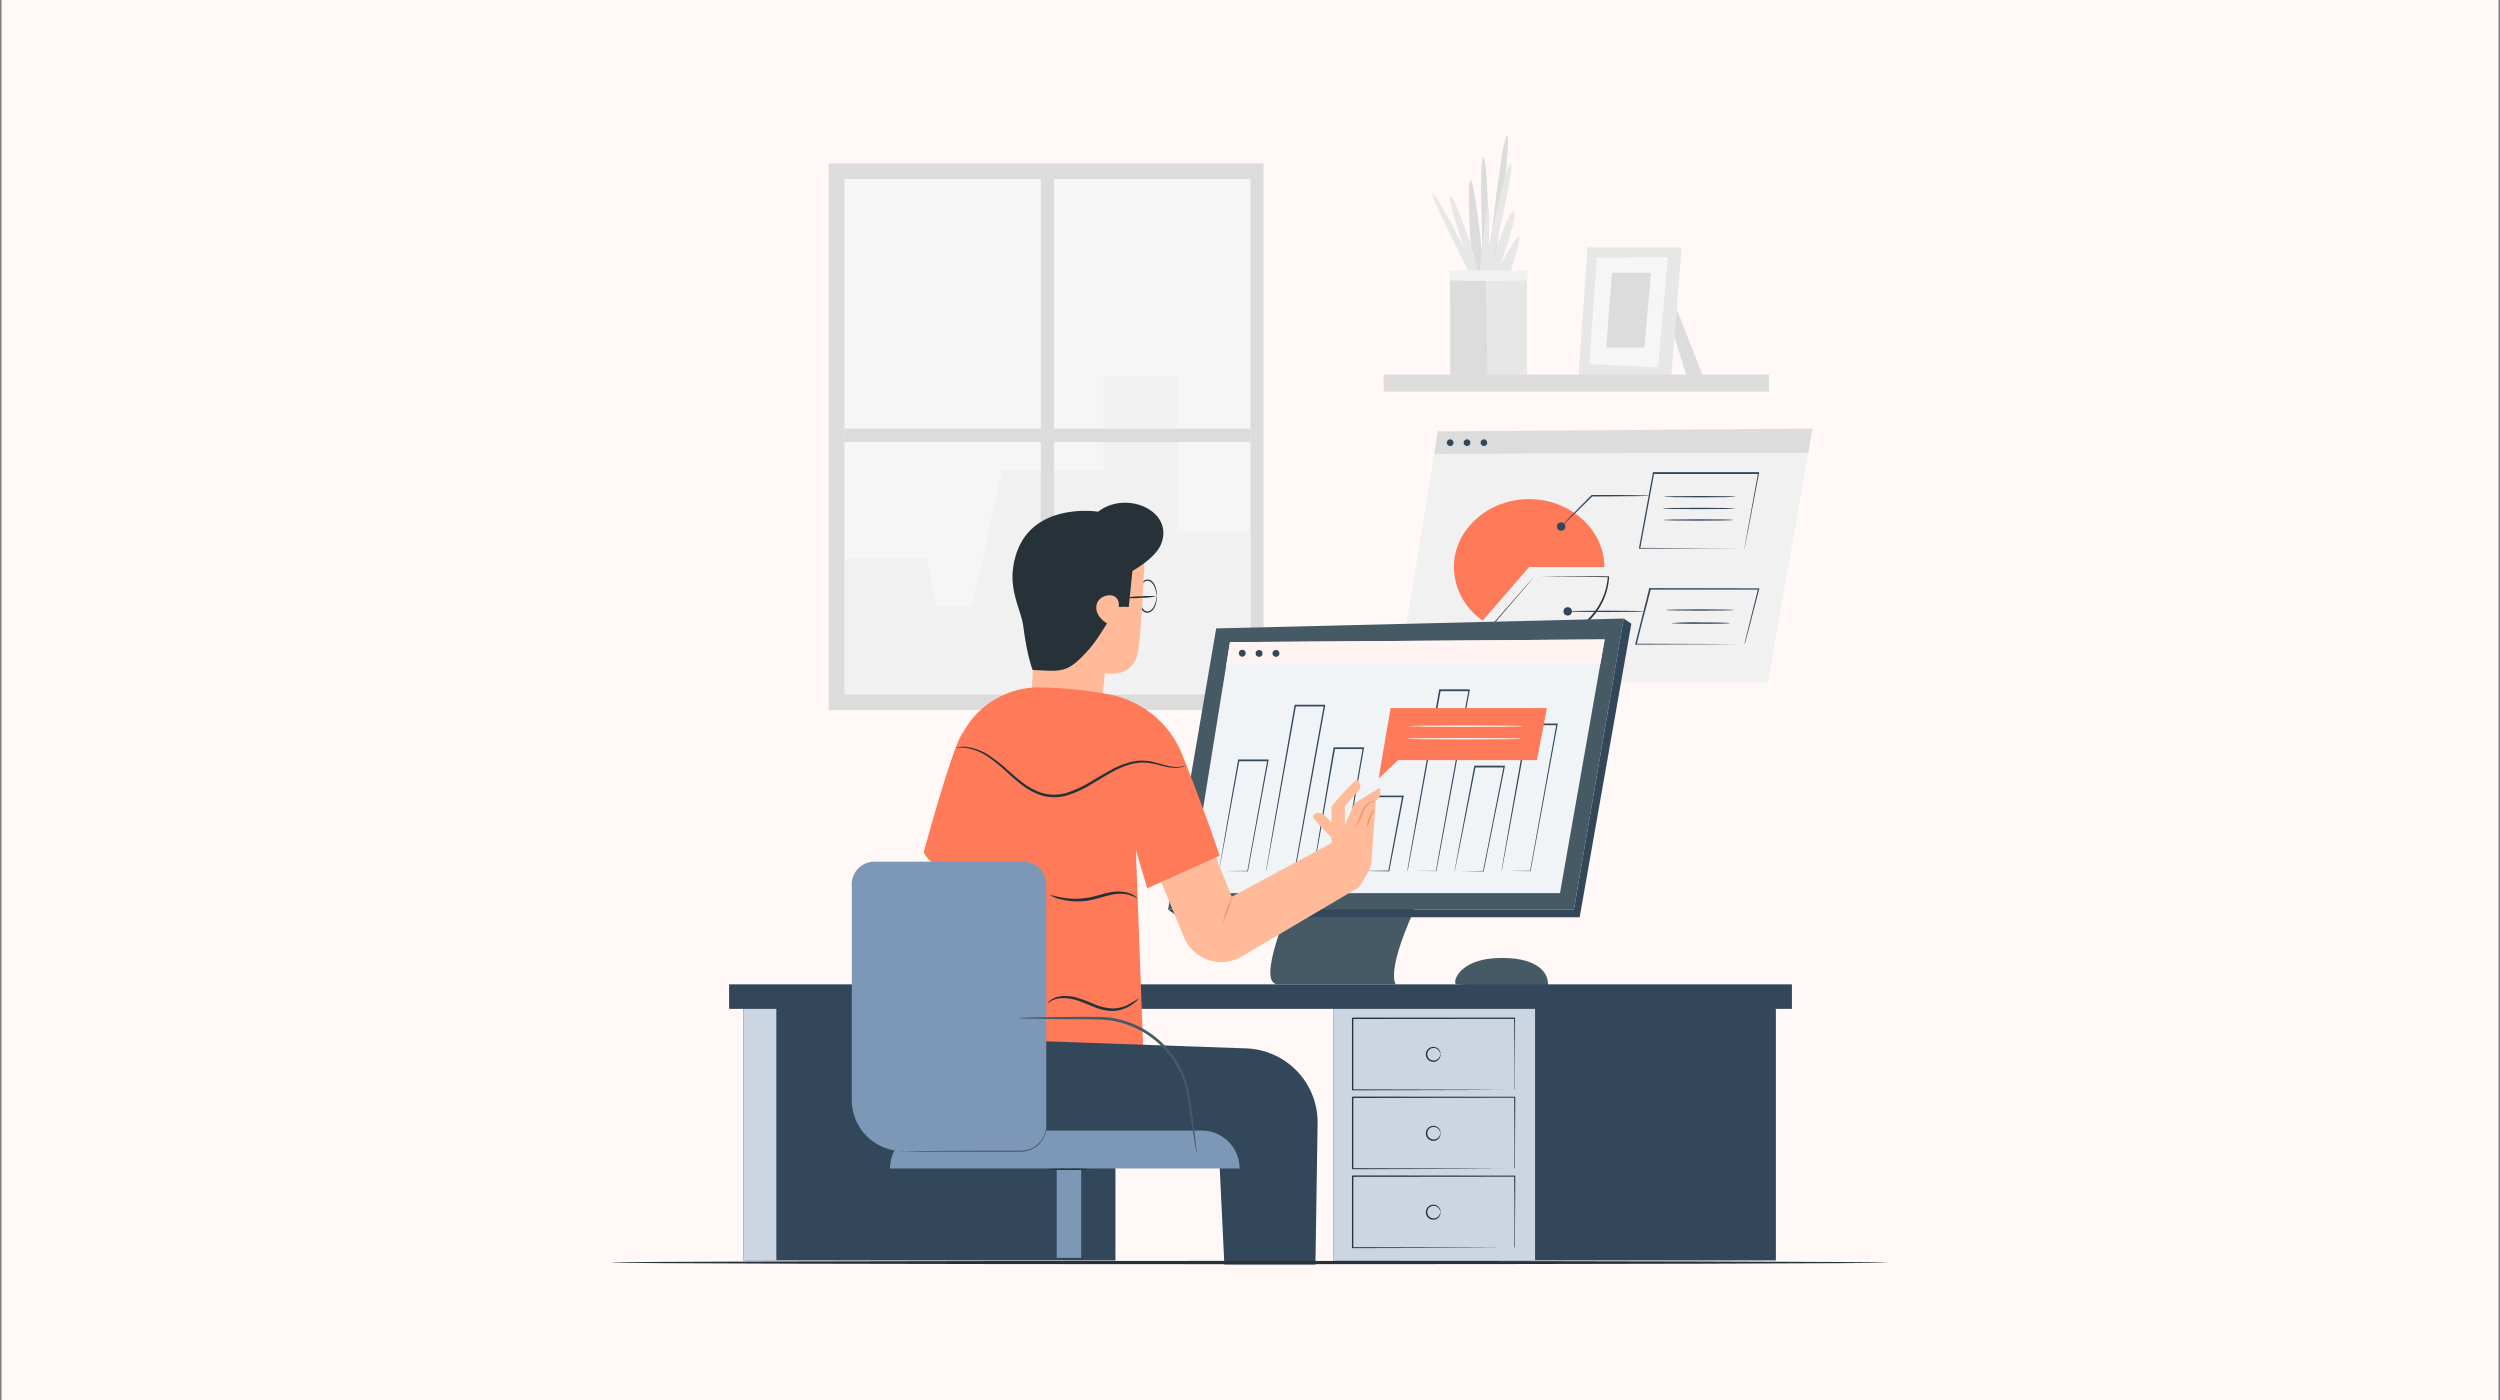 <svg id="Layer_1" data-name="Layer 1" xmlns="http://www.w3.org/2000/svg" viewBox="0 0 750 420"><rect x="0" y="0" width="750" height="420" fill="#808080" stroke="none"/><defs><style>.cls-1{fill:#fff8f6;}.cls-2{fill:#dcdcdc;}.cls-3{fill:#f6f6f6;}.cls-4{fill:#f1f1f1;}.cls-5{fill:#e7e7e7;}.cls-6{fill:#455a64;}.cls-7{fill:#33475b;}.cls-8{fill:#ff7a59;}.cls-9{fill:#263238;}.cls-10{fill:#f1f4f6;}.cls-11{fill:#fff4f2;}.cls-12{fill:#cbd6e2;}.cls-13{fill:#ffba99;}.cls-14{fill:#e7956e;}.cls-15{fill:#7c98b6;}</style></defs><rect class="cls-1" x="0.46" width="749.08" height="420"/><g id="freepik--background-complete--inject-24"><rect class="cls-2" x="248.59" y="49.02" width="130.48" height="163.96"/><rect class="cls-3" x="253.36" y="53.71" width="121.77" height="154.58"/><polygon class="cls-4" points="253.36 167.5 277.86 167.5 281.01 181.92 291.64 181.92 300.7 140.92 331 140.92 331 112.97 353.05 112.97 353.05 159.67 375.13 159.67 375.13 208.3 253.36 208.3 253.36 167.5"/><rect class="cls-2" x="312.25" y="53.71" width="3.93" height="153.31"/><rect class="cls-2" x="253.36" y="128.6" width="121.77" height="4.03"/><polygon class="cls-2" points="503 92.73 510.84 112.76 505.96 112.75 502.06 100.43 503 92.73"/><polygon class="cls-5" points="476.26 74.22 473.57 112.61 501.36 113.19 504.49 74.22 476.26 74.22"/><polygon class="cls-3" points="479.04 77.31 476.8 109.26 497.46 110.23 500.35 77.12 479.04 77.31"/><polygon class="cls-2" points="483.57 81.83 481.89 104.29 493.29 104.29 495.31 81.83 483.57 81.83"/><polygon class="cls-5" points="434.98 112.91 434.98 81.34 458.1 81.34 458.1 112.89 434.98 112.91"/><path class="cls-2" d="M448.13,81.34s5.57-40.75,4-40.69-5.48,37.15-5.48,37.15S446.5,47.08,445,47.24s0,32.53,0,32.53-2.52-26.27-3.87-25.64.58,27.21.58,27.21h6.4"/><path class="cls-5" d="M443.93,81.34S445.86,61,446.5,62.42s0,12.09,0,12.09,5.39-26.23,6.75-25.36-5.44,28.5-5.44,28.5S453,61.9,454.18,63.56,449.85,80,449.85,80s5.61-10.45,6-9-2.68,10.4-2.68,10.4Z"/><path class="cls-5" d="M440.63,81.46S428.27,57.2,429.8,58s9.43,16.44,9.43,16.44-5.23-15.13-4.08-15.6,6.88,17,6.88,17l1.29,5.71Z"/><polygon class="cls-2" points="445.69 81.4 446.27 112.96 435.28 112.96 435.06 81.29 445.69 81.4"/><polygon class="cls-4" points="435.01 84.13 445.65 84.31 458.1 84.13 458.49 81.11 434.7 81.11 435.01 84.13"/><rect class="cls-2" x="415.1" y="112.4" width="115.59" height="5.08"/></g><g id="freepik--Device--inject-24"><path class="cls-6" d="M436.76,295.29c-1-1.08,1.33-7.42,12.29-7.87s15.35,3.54,15.36,7.87C464.42,297.21,436.76,295.29,436.76,295.29Z"/><polygon class="cls-4" points="431.35 129.42 419.18 204.71 530.36 204.71 543.76 128.61 431.35 129.42"/><path class="cls-2" d="M430.24,136.26c.05-.26,112.25-.42,112.25-.42l1.27-7.23-112.41.82-1.11,6.85"/><path class="cls-7" d="M436.05,132.8a1,1,0,1,1-1-1h0a1,1,0,0,1,1,1Z"/><path class="cls-7" d="M441.11,132.8a1,1,0,1,1-1-1,1,1,0,0,1,1,1Z"/><path class="cls-7" d="M446.18,132.8a1,1,0,1,1-1.05-1h0a1,1,0,0,1,1,1Z"/><path class="cls-8" d="M458.74,170.09l-13.92,16.09a19.74,19.74,0,0,1-8.65-16.05c0-11.19,10.19-20.4,22.57-20.4s22.57,9.2,22.57,20.4Z"/><path class="cls-9" d="M460.52,172.64a2.35,2.35,0,0,1-.23.32l-.73.86-2.76,3.27-9.9,11.54v-.26a22.61,22.61,0,0,0,10.37,3.85,23.68,23.68,0,0,0,12.32-1.86,22.31,22.31,0,0,0,9.23-7.45,21,21,0,0,0,2.52-4.93,20.32,20.32,0,0,0,1-5l.18.18-15.91-.27-4.47-.09-1.19,0h-.41a1.28,1.28,0,0,1,.39,0h5.61l16,.1h.19v.2a19.76,19.76,0,0,1-1,5.16,21.2,21.2,0,0,1-2.55,5.05,22.6,22.6,0,0,1-9.44,7.62,24.22,24.22,0,0,1-12.55,1.88,23,23,0,0,1-10.52-4l-.16-.12.13-.15L456.7,177l2.81-3.19.75-.81A2.45,2.45,0,0,1,460.52,172.64Z"/><circle class="cls-7" cx="468.33" cy="157.97" r="1.26"/><path class="cls-7" d="M494.72,148.72a7.84,7.84,0,0,1-1.19.08l-3.27.06c-2.73,0-6.52.07-10.68.07h-2l.15-.06c-2.62,2.61-4.95,4.9-6.64,6.53l-2,1.91a4,4,0,0,1-.77.65,6.78,6.78,0,0,1,.66-.76l1.91-2c1.63-1.69,3.93-4,6.53-6.65l.06-.05h2.14c4.17,0,7.95,0,10.68.05l3.27.08A5.48,5.48,0,0,1,494.72,148.72Z"/><path class="cls-7" d="M523.38,164.61a2.1,2.1,0,0,1,0-.43c.05-.3.12-.69.21-1.21l.81-4.56L527.4,142l.17.21-31.6,0,.2-.18h0v.37l-.07.38-.14.76-.28,1.5c-.18,1-.36,2-.55,3-.36,2-.72,3.88-1.07,5.78-.71,3.77-1.39,7.34-2,10.78l-.19-.23,22.76.09,6.53.05h.07l-6.46,0-22.85.09h-.22l0-.23c.63-3.4,1.29-7,2-10.79.34-1.89.7-3.81,1.06-5.77.19-1,.37-2,.55-3,.09-.5.18-1,.28-1.5l.14-.75.07-.38,0-.19v-.17h0l.21-.18,31.6,0h.12l0,.21c-1.3,6.83-2.38,12.47-3.13,16.42-.38,1.94-.68,3.46-.89,4.52l-.23,1.17C523.41,164.49,523.38,164.62,523.38,164.61Z"/><circle class="cls-7" cx="470.31" cy="183.41" r="1.26"/><path class="cls-7" d="M493.28,183.41c0,.12-5.14.21-11.49.21s-11.48-.09-11.48-.21,5.14-.21,11.48-.21S493.28,183.3,493.28,183.41Z"/><path class="cls-7" d="M523.38,193.27a2.87,2.87,0,0,1,0-.31c.05-.22.12-.52.21-.88.19-.82.46-1.9.81-3.32.71-2.89,1.73-7,3-12.08l.16.2-32.59,0,.2-.15h0V177l-.07.28-.14.54-.27,1.09q-.29,1.08-.54,2.16L493,185.36c-.71,2.77-1.38,5.44-2,8l-.18-.25,23.37.09,6.76.05H521l-6.72.05-23.49.09h-.26l.06-.25c.65-2.56,1.31-5.24,2-8,.35-1.38.7-2.79,1.07-4.22l.54-2.15.27-1.09.14-.54.07-.28v-.25h0l.2-.17,32.59.06h.3l0,.2c-1.33,5.09-2.39,9.23-3.15,12.12-.37,1.4-.66,2.5-.87,3.27-.1.35-.17.63-.23.81Z"/><path class="cls-7" d="M520.81,149c0,.12-4.84.21-10.81.21s-10.82-.09-10.82-.21,4.84-.21,10.82-.21S520.81,148.89,520.81,149Z"/><path class="cls-7" d="M520.55,152.54c0,.13-4.89.21-10.86.21s-10.88-.08-10.88-.21,4.89-.21,10.88-.21S520.55,152.43,520.55,152.54Z"/><path class="cls-7" d="M519.93,156c0,.11-4.7.21-10.5.21s-10.5-.1-10.5-.21,4.7-.22,10.5-.22S519.93,155.84,519.93,156Z"/><path class="cls-7" d="M520.3,183c0,.11-4.61.21-10.3.21s-10.31-.1-10.31-.21,4.62-.21,10.31-.21S520.3,182.91,520.3,183Z"/><path class="cls-7" d="M519,186.94c0,.12-3.94.21-8.79.21s-8.79-.09-8.79-.21a84.94,84.94,0,0,1,8.79-.22C515.1,186.72,519,186.82,519,186.94Z"/><path class="cls-6" d="M387.7,268.92c-.39,2.29-11.27,26.38-4.25,26.38h35.32s-3.65-3.43,7.39-26.38Z"/><polygon class="cls-6" points="364.86 188.52 350.42 272.88 472.17 272.88 487.11 185.56 364.86 188.52"/><polygon class="cls-10" points="368.99 192.63 356.83 267.93 468 267.93 481.4 191.83 368.99 192.63"/><polygon class="cls-7" points="487.11 185.56 489.41 187.11 473.9 275.17 353.64 275.17 350.42 272.88 472.17 272.88 487.11 185.56"/><path class="cls-11" d="M367.89,199.49c0-.27,112.24-.43,112.24-.43l1.27-7.23L369,192.65l-1.1,6.85"/><path class="cls-7" d="M450.49,261.25V261l.09-.63c.11-.6.25-1.42.42-2.45.38-2.2.92-5.35,1.59-9.25,1.39-7.92,3.32-18.93,5.52-31.44v-.17h9.18l0,.25c-3.4,18.43-6.38,34.63-8.1,43.94v.1h-.09l-6.4-.07h.1l6.33-.06-.12.09,7.9-44,.21.25h-8.74l.2-.17c-2.26,12.42-4.24,23.37-5.71,31.24-.72,3.92-1.31,7.07-1.72,9.28-.2,1.07-.36,1.91-.47,2.51-.06.27-.1.49-.13.65S450.5,261.21,450.49,261.25Z"/><path class="cls-7" d="M436.39,261.25a2.9,2.9,0,0,1,.09-.59c.07-.43.17-1,.31-1.75.29-1.57.7-3.8,1.21-6.52,1.07-5.66,2.56-13.52,4.27-22.52v-.17h9.19l0,.25c-2.58,12.79-4.9,24.16-6.33,31.36v.11H445l-6.39-.07h.12l6.3-.08-.13.11c1.42-7.21,3.66-18.59,6.17-31.39l.2.25h-8.79l.2-.16c-1.77,8.91-3.32,16.71-4.44,22.31-.56,2.79-1,5-1.33,6.6l-.37,1.78a1.71,1.71,0,0,1-.11.47Z"/><path class="cls-7" d="M422.23,261.25a1.13,1.13,0,0,1,0-.26l.13-.82c.12-.72.29-1.75.52-3.07.47-2.7,1.15-6.59,2-11.42,1.73-9.79,4.14-23.35,6.86-38.71v-.17h9.19l0,.24c-4.26,23.33-8,43.66-10,54.21v.09h-.09l-6.42-.07h.08l6.35,0-.1.08c1.86-10.61,5.53-30.92,9.79-54.24l.21.25H432l.2-.18c-2.78,15.29-5.24,28.8-7,38.52-.9,4.84-1.63,8.75-2.12,11.46l-.59,3.11c-.07.34-.12.61-.16.82Z"/><path class="cls-7" d="M408.1,261.25a2.71,2.71,0,0,1,0-.41c.06-.32.13-.72.21-1.22.19-1.13.46-2.7.81-4.65.71-4,1.7-9.64,2.84-16.12v-.17h9.18l-.05.25c-1.69,8.81-3.21,16.74-4.29,22.35v.12h-.11l-6.37-.08-1.72-.07h1.78l6.27-.08-.15.11c1-5.61,2.52-13.55,4.15-22.37l.22.25h-8.74l.19-.16c-1.2,6.4-2.24,11.94-3,15.93l-.91,4.68c-.1.51-.18.94-.25,1.25C408.17,261,408.14,261.12,408.1,261.25Z"/><path class="cls-7" d="M394,261.25v-.17a1.44,1.44,0,0,1,.08-.53c.08-.5.19-1.19.32-2.07.31-1.83.73-4.46,1.26-7.73,1.11-6.64,2.64-15.87,4.4-26.39v-.17h9.19l-.05.25c-2.69,15.2-5.07,28.64-6.53,36.83v.11h-.1l-6.38-.08h-1.67a2.53,2.53,0,0,1-.55,0h2.29l6.31-.06-.12.1,6.35-36.87.21.25h-8.71l.21-.17c-1.82,10.45-3.42,19.59-4.57,26.2-.59,3.27-1.05,5.92-1.39,7.77-.16.89-.28,1.63-.38,2.1l-.11.55Z"/><path class="cls-7" d="M379.84,261.25a1,1,0,0,1,0-.24,5.56,5.56,0,0,1,.11-.72c.12-.66.27-1.63.48-2.8.41-2.45,1-6,1.77-10.46,1.55-8.93,3.72-21.37,6.17-35.44v-.17h9.18l0,.25c-3.8,21.15-7.16,39.64-9,49.6v.09h-.09L382,261.3h.08l6.34-.07-.1.09c1.73-10,5-28.49,8.81-49.63l.2.24h-8.74l.21-.17c-2.51,14-4.73,26.36-6.32,35.25-.81,4.44-1.46,8-1.92,10.48-.22,1.23-.4,2.17-.52,2.85-.06.31-.1.56-.14.74S379.84,261.25,379.84,261.25Z"/><path class="cls-7" d="M373.69,196a1,1,0,0,1-1,1,1,1,0,1,1,0-2.07h0A1,1,0,0,1,373.69,196Z"/><circle class="cls-7" cx="377.72" cy="196.03" r="1.03"/><path class="cls-7" d="M383.82,196a1,1,0,0,1-2.07,0,1,1,0,0,1,1-1h0A1,1,0,0,1,383.82,196Z"/><path class="cls-7" d="M365.71,261.25a3.4,3.4,0,0,1,.09-.63c.08-.42.17-1.07.3-1.85.28-1.63.68-4,1.18-6.95,1-6,2.49-14.32,4.15-23.82v-.17h9.18l-.05.26c-2.52,13.59-4.76,25.65-6.16,33.19v.11h-.09l-6.39-.08H368l6.31-.07-.13.11,6-33.22.2.24h-8.78l.2-.17c-1.72,9.43-3.26,17.68-4.31,23.62-.55,2.94-1,5.32-1.31,7-.15.82-.27,1.44-.36,1.89l-.1.5Z"/><polygon class="cls-8" points="461.08 228.04 414.51 228.04 417.17 212.41 464.07 212.41 461.08 228.04"/><path class="cls-8" d="M414.51,228.05l-.91,5.45s6.12-5.67,6-5.67h-5.08"/><path class="cls-3" d="M457.05,217.85c0,.11-7.76.21-17.33.21s-17.33-.1-17.33-.21,7.76-.22,17.33-.22S457.05,217.73,457.05,217.85Z"/><path class="cls-3" d="M456.59,221.62c0,.12-7.76.22-17.32.22s-17.34-.1-17.34-.22,7.76-.21,17.34-.21S456.59,221.5,456.59,221.62Z"/></g><g id="freepik--Desk--inject-24"><rect class="cls-7" x="400.07" y="300.7" width="132.69" height="77.43"/><rect class="cls-12" x="400.07" y="300.7" width="60.45" height="77.43"/><path class="cls-9" d="M454.34,327v-1.52c0-1,0-2.45,0-4.3,0-3.72,0-9.08-.09-15.69l.16.16-48.62.05c-.19.2.25-.25.21-.2h0V327l-.2-.2,34.85.09,10.11.06h.09l-10.06.06-35,.1h-.2V305.5h0c-.05,0,.4-.41.21-.22l48.57,0h.15v.15c0,6.65-.06,12-.08,15.79,0,1.83,0,3.26,0,4.26v1.1A2.56,2.56,0,0,1,454.34,327Z"/><path class="cls-9" d="M432.12,316.24l-.15-.48a2.06,2.06,0,0,0-.76-1,1.9,1.9,0,0,0-1.8-.24,1.88,1.88,0,0,0,0,3.52,2,2,0,0,0,1.8-.24,2.08,2.08,0,0,0,.76-1c.1-.3.11-.49.15-.49s.06.19,0,.54a2.16,2.16,0,0,1-.74,1.23,2.2,2.2,0,0,1-2.12.36,2.25,2.25,0,0,1-1.38-2.87,2.3,2.3,0,0,1,1.38-1.38,2.25,2.25,0,0,1,2.12.36,2.18,2.18,0,0,1,.74,1.24C432.18,316.07,432.14,316.25,432.12,316.24Z"/><path class="cls-9" d="M454.34,350.68v-1.53c0-1,0-2.44,0-4.29,0-3.73,0-9.08-.09-15.69l.16.15-48.62.06.21-.21h0v21.49l-.2-.2,34.85.1,10.11.05h.09l-10.06.06-35,.1h-.2V329.19h0l.21-.22,48.62.06h.16v.16c0,6.65-.07,12-.08,15.78,0,1.83,0,3.26,0,4.26v1.1Z"/><path class="cls-9" d="M432.12,339.92s-.05-.18-.15-.48a2,2,0,0,0-.76-1,2,2,0,0,0-1.8-.24,1.88,1.88,0,0,0,0,3.52,1.93,1.93,0,0,0,1.8-.23,2,2,0,0,0,.76-1c.1-.31.11-.49.15-.49s.06.19,0,.53a2.1,2.1,0,0,1-.74,1.24,2.22,2.22,0,0,1-2.12.36,2.26,2.26,0,0,1-1.38-2.87,2.29,2.29,0,0,1,1.38-1.39,2.23,2.23,0,0,1,2.12.37,2.1,2.1,0,0,1,.74,1.24C432.18,339.74,432.14,339.92,432.12,339.92Z"/><path class="cls-9" d="M454.34,374.35v-1.52c0-1,0-2.44,0-4.3,0-3.72,0-9.08-.09-15.69l.16.16-48.62.05c-.19.2.25-.25.21-.2h0v21.5l-.2-.2,34.85.09,10.11.06h.09l-10.06.05-35,.1h-.2v-21.6h0c-.05,0,.4-.41.21-.22l48.62.06h.16v.15c0,6.65-.07,12.05-.08,15.79,0,1.84,0,3.26,0,4.26V374A2.37,2.37,0,0,1,454.34,374.35Z"/><path class="cls-9" d="M432.12,363.6s-.05-.18-.15-.49a2.06,2.06,0,0,0-.76-1,1.93,1.93,0,0,0-1.8-.24,1.88,1.88,0,0,0,0,3.52,1.9,1.9,0,0,0,1.8-.24,2.06,2.06,0,0,0,.76-1c.1-.31.11-.49.15-.49s.06.18,0,.53a2.22,2.22,0,0,1-.74,1.24,2.24,2.24,0,0,1-3.5-2.51,2.29,2.29,0,0,1,1.38-1.39,2.25,2.25,0,0,1,2.12.36,2.22,2.22,0,0,1,.74,1.24C432.18,363.42,432.14,363.6,432.12,363.6Z"/><rect class="cls-7" x="223.01" y="300.7" width="111.62" height="77.43"/><rect class="cls-7" x="218.73" y="295.3" width="318.84" height="7.36"/><rect class="cls-12" x="223.01" y="302.66" width="9.89" height="75.47"/></g><g id="freepik--Character--inject-24"><path class="cls-9" d="M347,178.83a7.46,7.46,0,0,1-.14-.93,6.79,6.79,0,0,0-.82-2.39,2.73,2.73,0,0,0-1.19-1.14,1.55,1.55,0,0,0-1.7.32,6.59,6.59,0,0,0,0,8.28,1.56,1.56,0,0,0,1.7.33,2.87,2.87,0,0,0,1.19-1.15,6.79,6.79,0,0,0,.82-2.39,7.46,7.46,0,0,1,.14-.93,3.09,3.09,0,0,1,0,1,6.3,6.3,0,0,1-.71,2.51,3.17,3.17,0,0,1-1.32,1.32,1.84,1.84,0,0,1-1.06.15,2.21,2.21,0,0,1-1-.5,6.85,6.85,0,0,1,0-8.88,2.16,2.16,0,0,1,1-.5A1.84,1.84,0,0,1,345,174a3.17,3.17,0,0,1,1.32,1.32,6.19,6.19,0,0,1,.71,2.52A3,3,0,0,1,347,178.83Z"/><path class="cls-13" d="M311.75,162.88l-2.45,48.89,21,2,1.16-11.87s7.34,1.82,9.63-5c1.42-4.36,2.7-38.54,2.7-38.54Z"/><path class="cls-9" d="M348.26,163.37c-1.79,4.25-8.53,7.9-8.53,7.9l-1.1,10.83a21.6,21.6,0,0,0-3,0c.54-5.09-6-4.08-6.67-.63s3.16,5.56,3.16,5.56c-2.62,4-3.68,6.13-7.4,9.89-4,4.08-6.18,4.41-10.33,4.29L309.8,201s-1.63-3.91-2.81-13.14c-.58-4.44-4.08-10.26-3.06-17.48,2.8-20.51,25.5-16.87,25.5-16.87C338,146.89,352.47,153.38,348.26,163.37Z"/><path class="cls-9" d="M347,178.89a25.55,25.55,0,0,1-4.7.46,26.57,26.57,0,0,1-4.72,0,24.68,24.68,0,0,1,4.69-.45A27.67,27.67,0,0,1,347,178.89Z"/><path class="cls-13" d="M413.89,236.33l-7.63,4.72-2.8,6.53v-5.71s2.07-2.45,3.77-4.24.48-3,0-3.64-7.78,7.88-7.78,7.88v4.89c-3.41-4.18-5-2.75-5.5-2s5.5,6.44,5.5,6.44v1.73L369.52,269l-7.87-19.58-16.08,8.44,9.6,23.25a12.13,12.13,0,0,0,15.83,6.6,11.35,11.35,0,0,0,1.56-.78l35.21-20.82,2.34-3.9a10,10,0,0,0,1.4-4.44l1.21-17.59C414.86,238.87,413.89,236.33,413.89,236.33Z"/><path class="cls-14" d="M369.67,269.06a42.26,42.26,0,0,1-2.95,8A43.41,43.41,0,0,1,369.67,269.06Z"/><path class="cls-14" d="M412.72,240.21a13.35,13.35,0,0,1-1.39.62,4.38,4.38,0,0,0-2.29,2.61,31.7,31.7,0,0,1-2.22,4.76,33.21,33.21,0,0,1,1.83-4.9,5.09,5.09,0,0,1,1.11-1.78,4.68,4.68,0,0,1,1.44-.93A3.49,3.49,0,0,1,412.72,240.21Z"/><path class="cls-14" d="M412.61,243a.92.92,0,0,0-.65.43,17.66,17.66,0,0,0-.81,1.94,29.93,29.93,0,0,1-1.08,2.86,7,7,0,0,1,.68-3,10.05,10.05,0,0,1,1-2,.86.86,0,0,1,.64-.36C412.54,242.89,412.62,243,412.61,243Z"/><path class="cls-8" d="M340.76,254.92l3.42,11.57,21.7-9.79c-.82-2.45-4.38-13.22-11.24-30.36a29.49,29.49,0,0,0-22.5-18.13,127.05,127.05,0,0,0-20.77-2,25.8,25.8,0,0,0-25,20.64c-1.83,9.1,1.38,15.11-.69,35L285,311.92l57.93,2.13Z"/><path class="cls-8" d="M288.33,261.31s-8.05.48-11.22-5.62c0,0,8.68-32.07,11.71-35.85Z"/><path class="cls-9" d="M355.73,229.57a2.38,2.38,0,0,1-.68.38,7.26,7.26,0,0,1-2.21.41,13.93,13.93,0,0,1-3.52-.45c-1.34-.3-2.83-.75-4.5-1a17.84,17.84,0,0,0-2.63-.14,16.92,16.92,0,0,0-2.82.46,24.41,24.41,0,0,0-5.85,2.45c-2,1.08-4,2.35-6.14,3.61a32.32,32.32,0,0,1-7,3.26,13.77,13.77,0,0,1-7.79.12,19.81,19.81,0,0,1-6.37-3.45c-1.82-1.41-3.41-2.9-4.9-4.25a40.46,40.46,0,0,0-4.32-3.52,16.66,16.66,0,0,0-7.35-3.12,24.2,24.2,0,0,0-2.95,0,2.77,2.77,0,0,1,.75-.2,9.87,9.87,0,0,1,2.24-.1,16.24,16.24,0,0,1,7.62,3,40.52,40.52,0,0,1,4.45,3.5c1.52,1.34,3.12,2.79,4.9,4.15a19.46,19.46,0,0,0,6.13,3.26,13.18,13.18,0,0,0,7.34-.14,32.21,32.21,0,0,0,6.85-3.16c2.13-1.23,4.16-2.5,6.18-3.58a24.93,24.93,0,0,1,6.06-2.45,17.33,17.33,0,0,1,3-.44,21.08,21.08,0,0,1,2.75.21c1.73.33,3.2.82,4.52,1.16a15.11,15.11,0,0,0,3.4.57A9.28,9.28,0,0,0,355.73,229.57Z"/><path class="cls-9" d="M341.14,269.53a10.21,10.21,0,0,0-3.59-1.31,12.32,12.32,0,0,0-4.15.23c-1.55.31-3.22.88-5.06,1.33a20.32,20.32,0,0,1-9.62.13,9.68,9.68,0,0,1-3.72-1.42c0-.09,1.46.43,3.84.81a22.44,22.44,0,0,0,9.3-.37c1.78-.44,3.49-1,5.11-1.28a11.79,11.79,0,0,1,4.39,0,7.07,7.07,0,0,1,2.75,1.13C341,269.18,341.19,269.5,341.14,269.53Z"/><path class="cls-9" d="M341.73,299.43a4.91,4.91,0,0,1-.77.88,12.16,12.16,0,0,1-2.62,1.82,10.52,10.52,0,0,1-4.63,1.17A15.16,15.16,0,0,1,328,302c-1.9-.74-3.64-1.57-5.28-2a12.58,12.58,0,0,0-4.48-.52,7.11,7.11,0,0,0-2.89.81c-.64.36-.93.64-1,.58s.2-.4.82-.81a6.43,6.43,0,0,1,3-1.18,12.48,12.48,0,0,1,4.75.37,52.11,52.11,0,0,1,5.39,2,15.58,15.58,0,0,0,5.37,1.28,10.6,10.6,0,0,0,4.37-.94A34.25,34.25,0,0,0,341.73,299.43Z"/><path class="cls-7" d="M299.36,311.89l74.5,2.63a22.21,22.21,0,0,1,21.42,22.56l-.65,42.27H367.31l-1.76-36.45-66.19-1.74Z"/><rect class="cls-15" x="317.02" y="350.54" width="7.33" height="26.82"/><path class="cls-15" d="M255.53,265.33V330a15.35,15.35,0,0,0,15.35,15.34h43v-80a6.84,6.84,0,0,0-6.84-6.84h-44.7a6.84,6.84,0,0,0-6.84,6.84Z"/><path class="cls-15" d="M371.83,350.54H267a11.42,11.42,0,0,1,11.42-11.37H360.5a11.37,11.37,0,0,1,11.37,11.37h0Z"/><path class="cls-7" d="M313.91,337.66a5.81,5.81,0,0,1-.16,1.9,7.74,7.74,0,0,1-6.13,5.79,10.4,10.4,0,0,1-2,.14H276.94l-5.18-.07h-1.41a2,2,0,0,1-.49,0,4.07,4.07,0,0,1,.49-.05l1.41,0,5.18-.07,17.14-.08h11.53a9.93,9.93,0,0,0,2-.12,7.22,7.22,0,0,0,3.15-1.36,7.68,7.68,0,0,0,2.84-4.13A14.35,14.35,0,0,0,313.91,337.66Z"/><path class="cls-9" d="M327.1,350.76a45.88,45.88,0,0,1-6.42.21,46,46,0,0,1-6.43-.21,49.29,49.29,0,0,1,6.43-.21A49.14,49.14,0,0,1,327.1,350.76Z"/><path class="cls-6" d="M359,345.86a3.2,3.2,0,0,1-.2-.81c-.1-.53-.24-1.3-.4-2.29-.34-2-.82-4.9-1.34-8.46-.3-1.78-.53-3.76-.92-5.82-.11-.52-.21-1-.31-1.58s-.31-1-.47-1.58c-.08-.26-.15-.54-.24-.82s-.2-.53-.31-.81c-.22-.54-.41-1.09-.65-1.64a30.09,30.09,0,0,0-3.9-6.24,28.14,28.14,0,0,0-5.87-5.29A27.41,27.41,0,0,0,330,305.86c-4.74-.11-9.07-.08-12.68-.13s-6.52-.09-8.55-.14c-1,0-1.79,0-2.33-.08a3.22,3.22,0,0,1-.82-.09,3.22,3.22,0,0,1,.82-.08l2.33-.09c2-.05,5-.09,8.55-.13s7.91-.11,12.71-.05a26.75,26.75,0,0,1,7.48,1.24,26.32,26.32,0,0,1,7.35,3.51,28.22,28.22,0,0,1,6,5.46,30.44,30.44,0,0,1,4,6.46c.23.55.43,1.12.65,1.67.1.28.2.55.31.82a8.28,8.28,0,0,1,.24.81c.15.56.3,1.09.45,1.63s.2,1.09.3,1.64c.36,2.11.56,4.07.81,5.85.47,3.59.82,6.49,1.07,8.5.12,1,.21,1.79.26,2.32A2.89,2.89,0,0,1,359,345.86Z"/></g><g id="freepik--Floor--inject-152"><path class="cls-9" d="M566.5,378.76c0,.27-85.74.5-191.49.5s-191.51-.23-191.51-.5,85.73-.5,191.51-.5S566.5,378.56,566.5,378.76Z"/></g></svg>